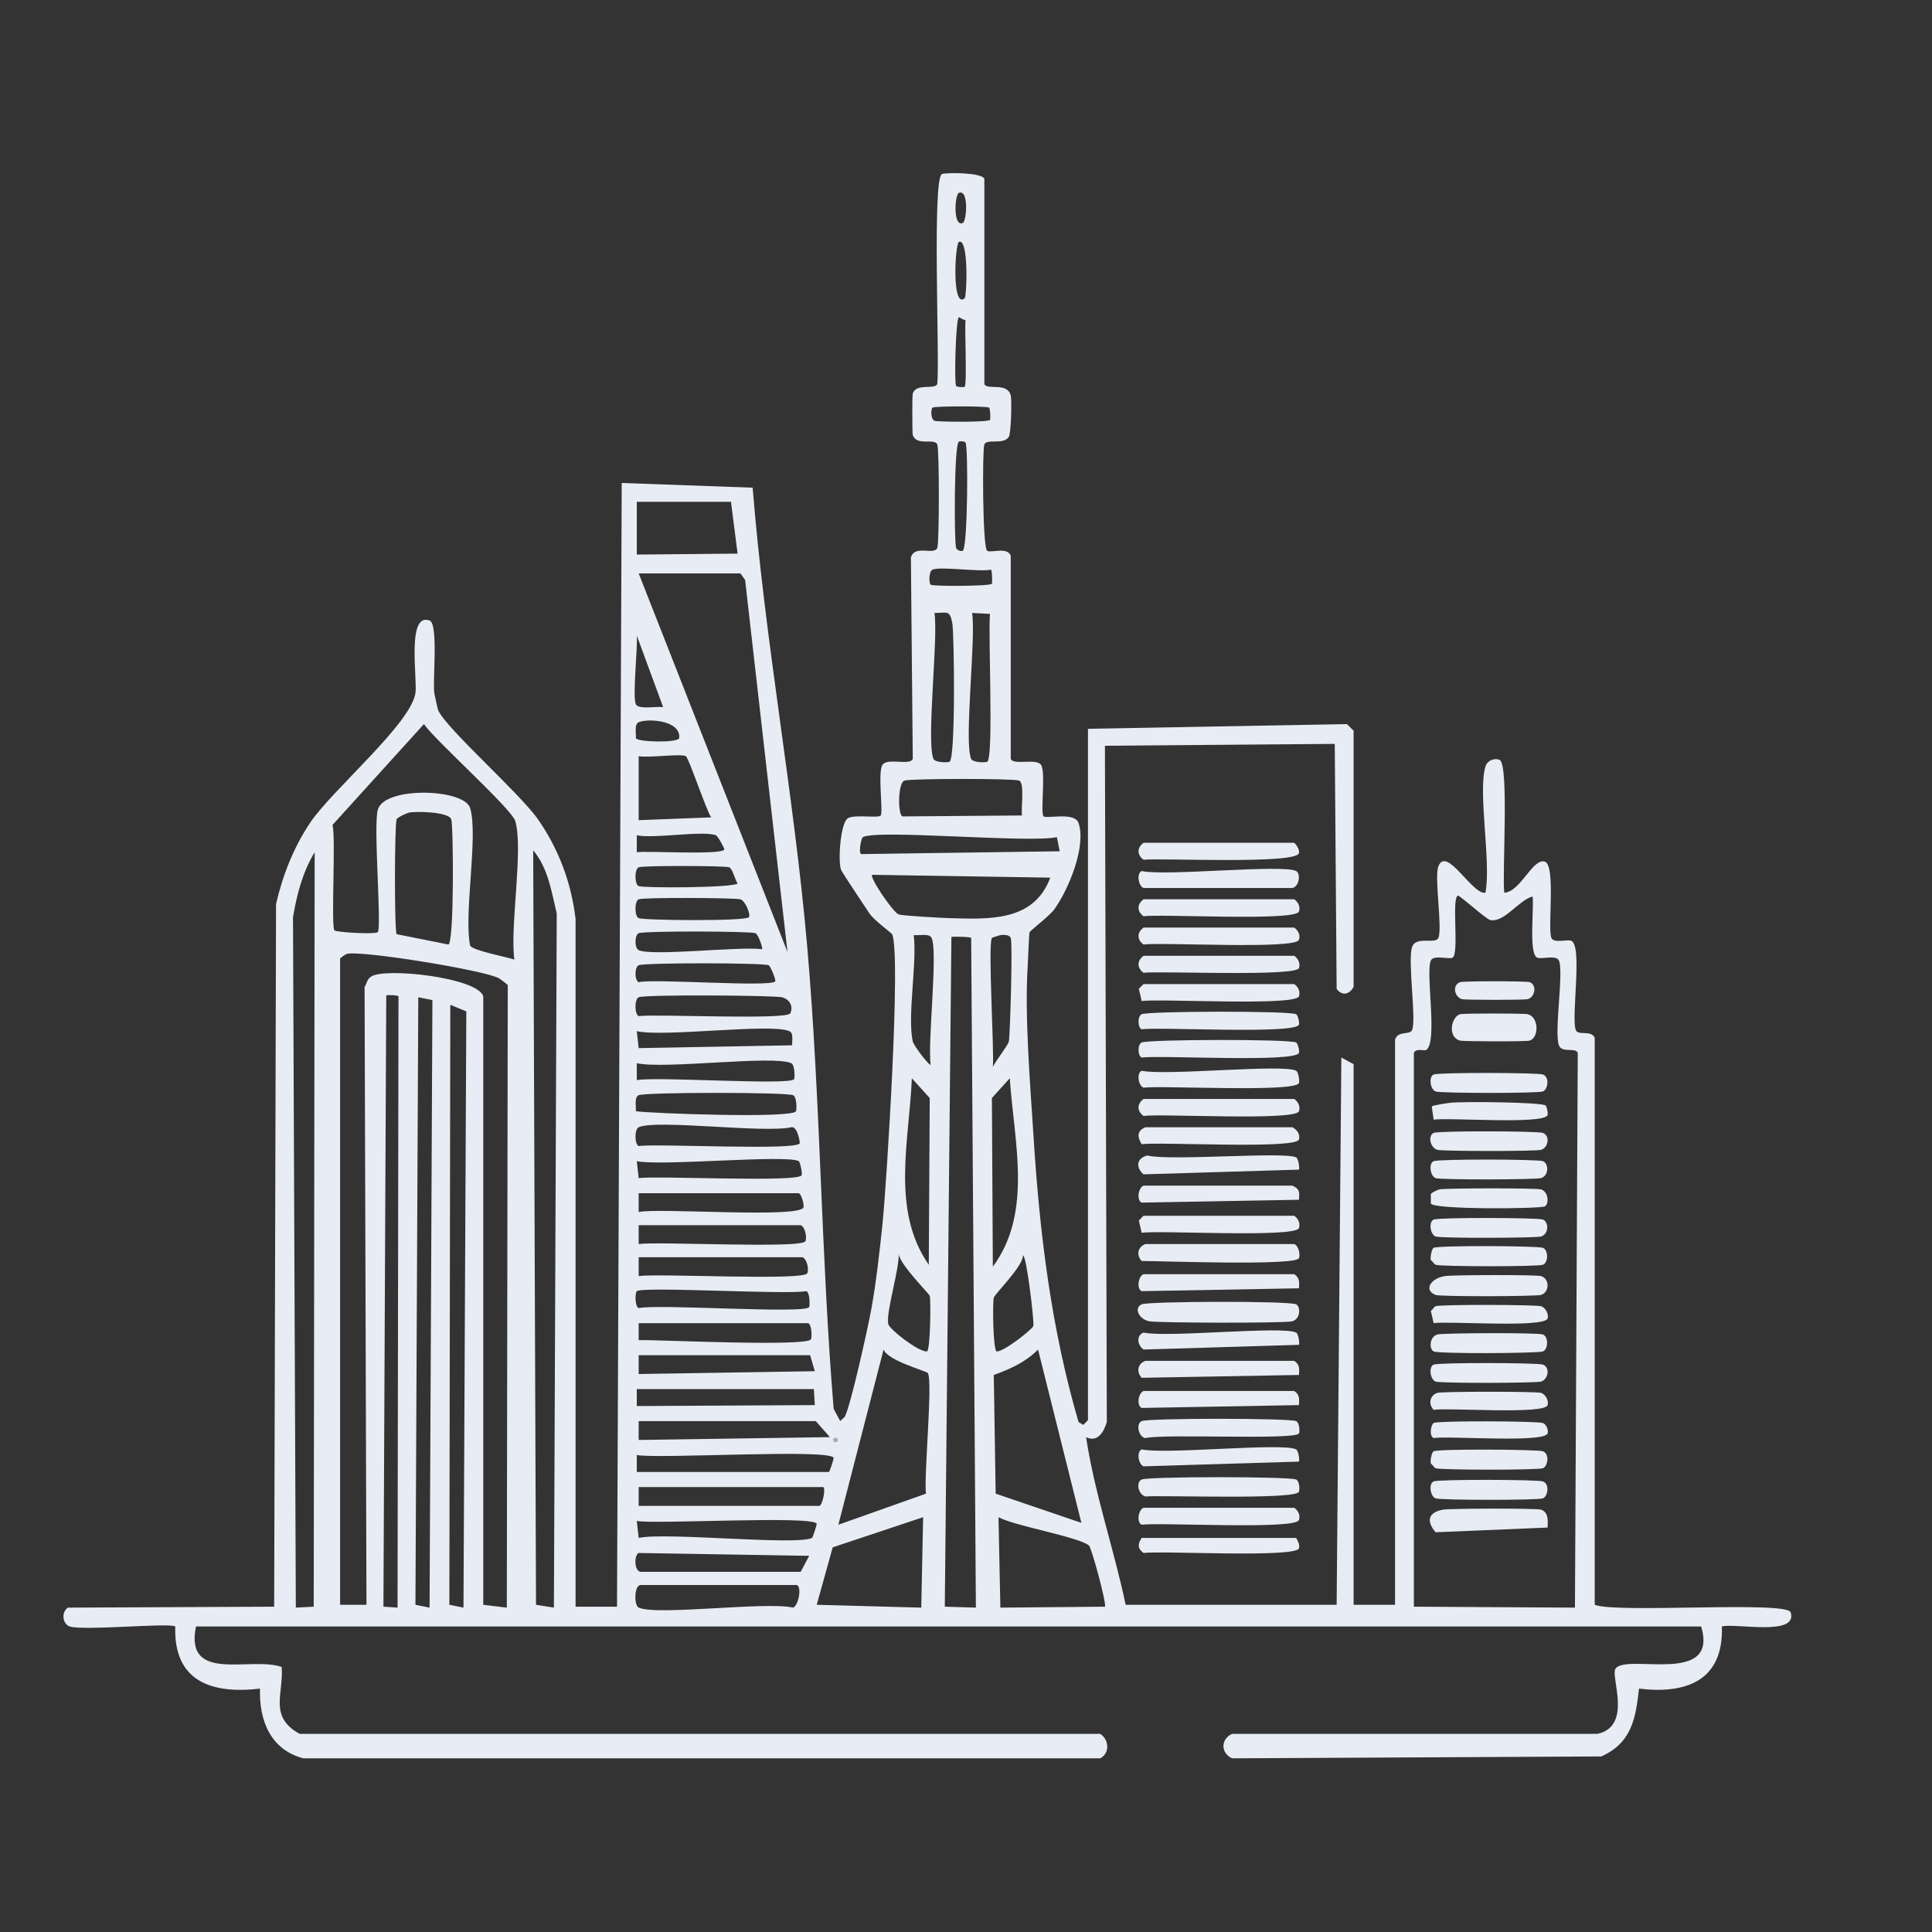<svg width="555" height="555" viewBox="0 0 555 555" fill="none" xmlns="http://www.w3.org/2000/svg">
<rect x="0" y="0" width="555" height="555" fill="#333333" stroke="none"/>
<g clip-path="url(#clip0_409_49398)">
<path d="M270.599 49.993C271.814 49.531 281.986 49.528 282.775 51.346V110.332C283.603 112.2 289.285 109.66 290.352 113.579C290.691 114.826 290.46 124.463 289.81 125.485C288.262 127.919 283.538 125.906 282.775 127.649C282.159 129.058 282.239 157.487 283.587 158.225C284.844 158.913 289.204 157.028 290.352 159.578V218.023C291.18 219.898 297.487 217.796 299.01 219.647C300.523 221.485 298.758 233.775 299.822 234.529C300.827 235.241 308.734 233.174 309.833 236.423C312.126 243.195 306.879 255.719 302.798 261.316C301.511 263.082 295.914 267.356 295.763 267.81C295.591 268.33 295.324 275.931 295.222 277.551C294.319 291.926 295.925 311.045 296.846 325.715C298.622 354.032 301.886 381.276 309.833 408.513L311.186 409.324L312.539 407.971V209.365L386.949 208.012L388.843 209.906V283.504C387.7 285.641 385.564 286.262 383.973 284.045L383.431 213.694L317.41 214.235L317.951 408.513C317.11 411.359 315.265 414.478 311.998 412.842C314.422 428.999 319.978 444.878 323.362 461.005H383.973L385.326 303.798L388.843 305.692V461.005H400.749V298.657C401.556 296.003 404.933 297.397 405.619 295.951C406.966 293.11 404.33 276.256 405.619 272.14C406.686 268.732 412.336 271.373 413.195 269.434C414.429 266.65 411.965 251.992 413.195 248.87C415.566 242.853 422.969 257.176 426.724 256.446C428.408 247.725 424.489 227.541 426.724 220.188C427.226 218.537 429.154 217.641 430.783 218.294C433.582 219.414 431.455 251.707 432.136 256.446C436.805 256.194 440.29 246.427 443.771 247.517C446.992 248.524 444.515 266.837 445.665 269.434C446.388 271.066 450.171 269.787 451.347 270.246C454.741 271.568 451.226 292.541 452.7 295.951C453.403 297.576 457.079 295.809 458.112 298.115V461.005C464.356 463.511 513.323 459.814 514.393 463.17C516.629 470.186 498.337 466.176 494.64 467.229C495.143 482.713 484.533 486.74 470.829 485.087C469.889 493.671 468.711 500.651 460.006 504.569L353.938 505.11C350.575 503.523 350.676 499.582 353.938 498.075H458.924C469.063 495.844 462.611 481.646 464.065 479.405C467.082 474.756 493.856 484.495 488.688 467.229H56.299C52.945 483.663 72.014 475.745 80.922 478.864C81.514 486.629 77.112 493.118 86.063 498.075H316.057C318.577 499.699 318.923 503.595 316.057 505.11H87.145C77.695 502.642 74.367 494.157 74.698 485.087C60.814 486.708 49.823 483.04 50.346 467.229C48.764 466.107 24.056 468.523 20.041 467.229C18.021 466.578 17.48 463.227 19.5 461.817L78.757 461.546L79.298 259.693C81.205 251.448 84.325 243.477 89.039 236.423C95.411 226.889 118.054 207.923 119.344 199.083C119.939 195.013 116.771 175.841 123.403 178.248C125.986 179.185 124.248 195.6 124.756 199.083C124.812 199.467 125.739 203.724 125.838 203.953C128.174 209.318 149.156 227.678 154.52 235.341C160.518 243.908 164.133 253.642 165.343 264.022V461.546H177.249L178.602 138.743L216.212 140.096C219.737 184.217 228.075 228.105 231.906 272.14C235.734 316.131 235.847 360.687 239.482 404.724L241.376 408.242C241.693 407.78 242.526 407.304 242.729 406.889C244.51 403.253 249.367 381.202 250.306 376.043C251.703 368.363 252.753 358.97 253.553 351.149C254.645 340.467 258.929 273.658 256.258 268.352C256.06 267.958 251.192 264.484 249.764 262.399C248.629 260.741 241.946 250.643 241.647 249.952C240.638 247.617 241.421 236.421 243.541 235.07C245.425 233.87 252.398 235.124 253.011 234.258C253.75 233.216 252.043 221.538 253.553 219.647C255.161 217.63 261.332 220.013 262.211 218.023L261.67 160.119C262.805 156.374 268.28 159.593 269.246 157.413C269.85 156.053 269.849 129.01 269.246 127.649C268.416 125.774 263.248 128.256 262.211 124.944C262.033 124.375 262.027 113.604 262.211 113.038C263.209 109.98 268.498 112.022 269.246 110.332C269.995 103.636 267.715 51.088 270.599 49.993ZM275.47 55.404C274.279 55.891 273.698 65.231 276.552 64.063C277.742 63.576 278.323 54.236 275.47 55.404ZM275.47 69.475C274.374 69.922 273.33 88.785 277.093 85.709C277.77 85.156 278.319 68.31 275.47 69.475ZM275.47 91.121C274.536 91.445 274.087 110.067 274.658 110.873C274.928 111.256 276.94 111.259 277.093 111.144C277.861 110.567 277.071 94.337 277.364 91.933C276.683 91.932 275.567 91.087 275.47 91.121ZM267.893 117.097C267.354 117.477 267.346 120.403 268.435 120.885C269.165 121.209 284.093 121.352 284.399 120.614C284.564 120.215 284.482 117.347 284.128 117.097C283.466 116.628 268.557 116.629 267.893 117.097ZM275.47 126.838C274.04 127.382 274.085 155.995 274.658 157.413C274.897 158.005 275.942 158.474 276.552 158.225C277.993 157.637 278.177 128.435 277.364 127.108C277.137 126.739 275.809 126.708 275.47 126.838ZM182.931 144.155V159.307L211.883 159.037L209.989 144.155H182.931ZM267.893 163.637C266.746 164.145 266.849 167.611 267.352 167.966C268.071 168.473 284.431 168.412 284.94 167.695C285.072 167.509 285.041 163.9 284.669 163.637C281.391 164.378 270.121 162.649 267.893 163.637ZM183.472 164.719L226.224 273.493L214.048 166.613L212.695 164.719H183.472ZM268.435 176.083C269.583 183.424 266.03 213.201 268.164 218.023C268.613 219.038 272.153 219.109 272.764 218.835C274.58 218.023 274.093 181.663 273.576 179.06C272.794 175.127 272.256 176.084 268.435 176.083ZM279.258 176.083C280.406 183.424 276.853 213.201 278.987 218.023C279.436 219.038 282.976 219.109 283.587 218.835C285.527 217.968 283.791 181.277 284.399 176.354L279.258 176.083ZM182.931 182.577C183.233 186.135 181.632 200.011 182.66 202.33C183.355 203.896 188.969 202.834 190.507 203.142L182.931 182.577ZM183.472 207.471C182.104 208.076 182.825 210.884 182.66 212.071C183.253 213.197 194.603 213.432 195.107 212.071C195.703 206.874 186.026 206.341 183.472 207.471ZM121.78 208.012L95.533 236.964C96.495 240.995 95.05 265.824 96.074 267.269C96.435 267.777 107.086 268.477 108.521 267.81C109.691 266.161 107.21 237.458 108.521 232.635C110.375 225.813 133.285 226.526 135.038 232.094C137.468 239.814 133.205 262.317 135.038 271.599C135.595 273.05 145.531 274.874 147.755 275.657C146.453 266.095 150.394 244.012 148.026 235.882C146.996 232.344 125.149 212.844 121.78 208.012ZM183.472 217.212V235.611L204.307 234.8C202.887 232.811 197.856 217.631 197.001 217.212C195.436 216.443 185.992 217.787 183.472 217.212ZM259.776 224.247C257.933 224.988 257.857 233.917 259.235 234.529L293.599 234.258C293.242 232.507 294.414 224.969 292.787 224.247C291.278 223.577 261.307 223.63 259.776 224.247ZM117.45 233.447C116.887 233.57 114.137 234.816 113.933 235.341C113.333 236.879 113.266 266.842 113.933 268.352L128.815 271.328C130.509 270.721 130.249 237.029 129.626 235.341C128.823 233.163 119.408 233.017 117.45 233.447ZM182.931 239.941V244.811C186.001 244.373 207.541 245.721 208.095 243.999C208.167 243.774 206.233 240.146 205.66 239.941C201.704 238.524 187.977 241.005 182.931 239.941ZM247.87 240.482C247.44 240.714 246.593 244.597 247.329 245.352L304.422 244.54L303.61 240.482C295.429 242.247 252.157 238.172 247.87 240.482ZM153.167 244.27L153.979 461.005L159.12 461.817L159.932 262.399C158.411 256.148 157.478 249.379 153.167 244.27ZM90.392 244.811C86.921 250.561 85.281 256.924 84.169 263.481L84.981 461.817L90.122 461.546L90.392 244.811ZM183.472 249.14C182.248 249.683 182.248 254.009 183.472 254.552C184.771 255.128 211.39 255.073 211.883 253.74C211.143 252.846 210.498 249.541 209.448 249.14C208.235 248.677 184.659 248.614 183.472 249.14ZM250.576 251.305C249.57 251.817 256.517 262.079 258.152 262.669C259.345 263.099 270.672 263.691 272.764 263.752C284.255 264.085 297.008 264.75 301.716 252.117L250.576 251.305ZM418.878 257.258C416.842 257.539 419.287 274.048 417.254 275.116C416.228 275.656 411.787 274.221 411.031 275.928C409.446 279.503 413.123 299.522 409.678 301.633C409.14 301.963 406.798 300.997 406.16 302.445V461.546L452.43 461.817L453.241 302.445C452.525 300.788 448.704 302.613 447.83 300.28C446.4 296.467 449.271 279.179 447.83 275.928C447.078 274.232 442.869 275.626 441.606 275.116C439.056 274.085 440.748 260.572 440.254 257.528C436.246 258.606 432.131 265.13 428.077 264.293C427.012 264.073 420.501 258.218 418.878 257.258ZM183.472 258.34C182.248 258.883 182.248 263.209 183.472 263.752C184.919 264.394 214.119 264.699 215.13 263.481C215.699 262.795 214.156 258.797 212.695 258.34C211.3 257.904 184.808 257.747 183.472 258.34ZM183.472 268.081C182.259 268.619 182.259 272.414 183.472 272.951C187.544 274.758 212.696 271.783 218.918 272.681C219.197 272.331 217.815 268.392 217.024 268.081C215.463 267.467 185.006 267.401 183.472 268.081ZM262.482 268.622C263.49 276.754 260.593 291.908 262.211 299.198C262.426 300.165 266.082 305.229 267.352 305.962C266.411 299.546 269.486 273.642 267.623 269.434C266.994 268.016 263.733 268.821 262.482 268.622ZM287.375 268.622C287.248 268.638 285.007 269.324 284.94 269.434C283.753 271.398 285.649 301.682 285.211 306.504C285.865 304.99 289.578 300.258 289.81 299.198C290.154 297.635 290.95 270.797 290.352 269.434C289.911 268.432 288.289 268.512 287.375 268.622ZM273.305 269.163L271.411 461.546L280.34 461.817L278.987 269.434C278.733 269.076 273.537 268.999 273.305 269.163ZM99.592 274.034C99.329 274.114 97.813 275.101 97.698 275.387V461.005H105.274L104.733 283.504C105.492 282.414 105.303 281.402 106.627 280.528C110.66 277.863 137.267 280.829 138.826 286.21V461.005L145.591 461.817L145.861 282.963C145.792 282.825 143.749 281.259 143.426 281.069C139.467 278.738 103.345 272.89 99.592 274.034ZM183.472 277.281C182.259 277.819 182.259 281.613 183.472 282.151C187.884 281.08 221.948 283.69 222.706 281.881C222.918 281.375 221.322 277.494 220.812 277.281C219.09 276.56 185.179 276.524 183.472 277.281ZM110.956 285.939L110.145 461.546L114.203 461.817L114.474 286.21C114.226 285.859 111.329 285.774 110.956 285.939ZM120.156 286.48L119.344 461.005L123.403 461.817L124.215 287.292L120.156 286.48ZM183.472 286.48C182.248 287.023 182.248 291.349 183.472 291.892C188.504 291.245 226.152 293.072 227.036 291.08C227.982 288.947 226.735 287.008 224.6 286.48C222.405 285.938 185.352 285.647 183.472 286.48ZM129.356 288.645L129.085 461.005L133.144 461.817L133.956 290.539L129.356 288.645ZM182.931 296.221L183.472 301.092L227.577 300.28C227.454 299.162 228.069 296.798 226.765 296.221C221.452 293.874 190.842 298.005 182.931 296.221ZM182.931 305.421V310.292C188.28 309.177 226.803 311.858 228.118 310.021C228.336 309.716 228.371 305.893 227.306 305.421C221.947 303.05 190.924 307.223 182.931 305.421ZM261.941 309.75C261.227 327.642 255.857 347.606 266.811 363.326L267.082 315.433L261.941 309.75ZM290.081 309.75L284.94 315.433L285.211 363.867C296.784 348.261 291.243 327.736 290.081 309.75ZM183.472 314.621C182.104 315.226 182.825 318.034 182.66 319.221C187.365 319.867 227.715 321.331 228.659 319.221C228.932 318.61 228.861 315.07 227.847 314.621C225.819 313.723 185.501 313.723 183.472 314.621ZM183.472 323.821C182.248 324.363 182.248 328.69 183.472 329.232C188.456 328.431 228.994 330.61 229.741 328.421C229.837 328.142 229.073 323.397 227.306 323.821C219.425 325.598 188.744 321.482 183.472 323.821ZM182.931 333.562L183.472 338.432C188.915 337.697 229.26 339.726 230.283 337.62C230.556 337.056 229.814 333.747 229.471 333.562C225.849 331.605 189.83 335.055 182.931 333.562ZM183.472 342.761V348.173C188.86 346.907 229.921 350.048 230.824 346.82C231.045 346.029 230.245 343.084 229.471 342.761H183.472ZM183.472 351.961V357.373C188.965 356.573 230.394 358.75 231.365 356.561C231.843 355.483 231.323 352.469 230.012 351.961H183.472ZM258.152 360.079C258.446 364.434 254.422 377.076 255.176 380.372C255.52 381.873 263.845 388.395 266.27 388.219C267.281 388.06 267.43 373.362 267.082 372.255C266.853 371.529 258.257 363.062 258.152 360.079ZM293.869 360.62C293.864 363.847 285.831 371.594 285.481 372.796C285.095 374.121 285.259 387.822 286.293 388.219C288.285 388.404 296.527 381.897 296.846 380.913C297.162 379.938 294.894 360.572 293.869 360.62ZM183.472 361.161V366.572C189.023 365.754 230.923 367.975 231.906 365.761C232.399 364.65 231.889 361.783 230.553 361.161H183.472ZM182.931 370.902C182.457 371.237 182.28 375.244 183.472 375.772C189.255 374.539 231.022 377.493 232.447 375.502C232.603 375.284 232.757 371.345 231.635 370.902C225.745 371.979 184.92 369.496 182.931 370.902ZM183.472 380.102V384.972C189.16 384.837 231.978 386.962 232.988 384.701C233.234 384.153 233.245 380.659 232.177 380.102H183.472ZM253.823 387.678L240.835 438.006L265.999 429.077C265.356 424.103 268.012 396.879 266.54 394.442C266.163 393.817 255.132 390.983 253.823 387.678ZM298.198 387.678C294.645 391.291 290.177 393.293 285.481 394.983L286.022 429.077L310.645 437.465L298.198 387.678ZM183.472 389.301V394.713L234.071 393.901L232.718 389.301H183.472ZM182.931 399.042V403.913L234.071 403.642L233.8 399.042H182.931ZM183.472 408.242V413.654L238.4 412.842L234.341 408.242H183.472ZM239.753 413.112C239.101 413.348 239.502 414.543 240.294 414.195C240.943 413.91 240.574 412.815 239.753 413.112ZM182.931 417.983V422.853H238.129C238.377 422.727 239.552 418.997 239.482 418.795C238.561 416.121 188.93 419.157 182.931 417.983ZM183.472 427.183V432.594H235.424C236.334 432.168 237.223 427.69 236.506 427.183H183.472ZM265.188 435.841L239.212 444.5L234.612 461.005L264.646 461.817L265.188 435.841ZM286.834 435.841L287.375 461.817L317.41 461.546C317.957 460.821 313.589 444.596 312.81 443.959C309.762 441.466 291.497 438.386 286.834 435.841ZM182.931 436.924L183.472 441.794C191.227 440.077 228.857 444.045 233.259 441.794C233.507 441.667 234.682 437.938 234.612 437.735C233.77 435.292 188.452 437.92 182.931 436.924ZM183.472 446.123C182.11 446.726 182.177 451.323 184.013 451.535H230.012L232.447 446.935L183.472 446.123ZM184.013 455.323C182.103 455.453 182.142 461.228 183.472 461.817C188.815 464.185 219.866 460.018 227.847 461.817C229.286 461.282 230.421 456.033 228.93 455.323H184.013Z" fill="#E8ECF4"/>
<path d="M328.503 242.105H371.796C372.485 242.733 373.384 244.168 373.149 245.082C372.311 248.344 333.465 246.443 328.503 246.976C326.674 245.659 326.483 243.604 328.503 242.105Z" fill="#E8ECF4"/>
<path d="M327.963 250.223C334.896 251.758 368.418 248.208 372.338 250.223C373.652 250.899 373.324 254.619 371.256 255.093H328.504C326.981 254.508 326.451 250.889 327.963 250.223Z" fill="#E8ECF4"/>
<path d="M328.503 258.34H371.796C372.932 259.142 373.602 260.5 373.149 261.858C372.199 264.703 333.656 262.494 328.503 263.211C326.674 261.894 326.483 259.839 328.503 258.34Z" fill="#E8ECF4"/>
<path d="M328.503 266.458H371.796C372.932 267.259 373.602 268.617 373.149 269.975C372.199 272.82 333.656 270.611 328.503 271.328C326.674 270.011 326.483 267.956 328.503 266.458Z" fill="#E8ECF4"/>
<path d="M328.503 274.575H371.796C372.932 275.376 373.602 276.735 373.149 278.093C372.308 280.611 333.439 278.889 328.503 279.445C326.674 278.129 326.483 276.073 328.503 274.575Z" fill="#E8ECF4"/>
<path d="M419.418 282.151C420.355 281.799 438.503 281.802 439.441 282.151C441.559 282.941 441.015 286.373 438.9 287.022C437.995 287.299 420.867 287.291 419.959 287.022C417.789 286.378 417.11 283.018 419.418 282.151Z" fill="#E8ECF4"/>
<path d="M328.503 282.692H371.796C372.94 283.503 373.593 284.839 373.149 286.21C372.219 289.084 333.133 286.824 327.962 287.563L327.15 284.045L328.503 282.692Z" fill="#E8ECF4"/>
<path d="M327.963 291.351C329.992 290.451 370.365 290.337 372.339 291.351C372.811 291.593 373.338 293.665 373.15 294.327C372.337 297.192 332.964 294.948 327.963 295.68C326.765 295.148 326.765 291.883 327.963 291.351Z" fill="#E8ECF4"/>
<path d="M419.418 291.351C420.348 291.059 437.942 291.09 438.9 291.351C442.133 292.231 442.111 298.053 439.441 298.927C438.49 299.238 420.414 299.198 419.418 298.927C415.755 297.93 416.846 292.159 419.418 291.351Z" fill="#E8ECF4"/>
<path d="M327.963 299.468C329.992 298.568 370.365 298.454 372.339 299.468C372.811 299.711 373.338 301.783 373.15 302.445C372.337 305.31 332.964 303.066 327.963 303.798C326.765 303.266 326.765 300 327.963 299.468Z" fill="#E8ECF4"/>
<path d="M327.963 307.586C334.878 309.116 368.443 305.579 372.338 307.586C372.923 307.887 373.386 310.407 373.15 311.103C372.196 313.91 333.666 311.767 328.504 312.456C326.981 311.871 326.451 308.252 327.963 307.586Z" fill="#E8ECF4"/>
<path d="M411.843 308.668C413.28 308.035 441.76 308.12 443.231 308.668C445.251 309.421 444.629 312.988 443.231 313.539C441.796 314.103 413.824 314.092 412.385 313.539C410.862 312.954 410.332 309.334 411.843 308.668Z" fill="#E8ECF4"/>
<path d="M328.503 315.703H371.796C372.932 316.505 373.602 317.863 373.149 319.221C372.199 322.066 333.656 319.857 328.503 320.574C326.674 319.257 326.483 317.202 328.503 315.703Z" fill="#E8ECF4"/>
<path d="M416.712 316.785C419.751 316.411 443 316.567 444.041 317.597C444.35 317.902 444.738 319.753 444.582 320.303C443.776 323.143 415.812 320.946 411.842 321.656L411.301 317.868C411.612 317.464 415.769 316.901 416.712 316.785Z" fill="#E8ECF4"/>
<path d="M329.044 323.821H371.255C372.539 324.472 373.579 325.834 373.149 327.338C372.33 330.203 332.97 327.958 327.962 328.691C326.646 326.513 326.608 324.851 329.044 323.821Z" fill="#E8ECF4"/>
<path d="M411.843 325.444C413.279 324.811 441.76 324.896 443.23 325.444C445.348 326.234 444.805 329.666 442.689 330.315C441.266 330.751 414.35 330.744 412.925 330.315C410.724 329.652 410.202 326.168 411.843 325.444Z" fill="#E8ECF4"/>
<path d="M329.586 331.938C336.248 333.573 368.978 330.748 372.338 332.479C372.928 332.783 373.377 335.288 373.149 335.997L328.504 337.35C326.235 335.412 326.413 332.723 329.586 331.938Z" fill="#E8ECF4"/>
<path d="M411.843 333.562C413.28 332.928 441.77 332.988 443.231 333.562C444.926 334.227 445.002 337.723 442.69 338.432C441.241 338.876 413.799 338.975 412.385 338.432C410.862 337.847 410.332 334.228 411.843 333.562Z" fill="#E8ECF4"/>
<path d="M328.504 340.597H371.256C373.396 341.563 373.306 342.406 373.15 344.655L327.963 345.467C326.451 344.801 326.981 341.182 328.504 340.597Z" fill="#E8ECF4"/>
<path d="M413.466 341.679C415 341.3 441.291 341.254 442.689 341.679C444.867 342.342 445.026 345.924 443.772 346.549C442.29 347.288 411.804 347.519 411.031 345.738V343.032C411.22 342.597 413.043 341.783 413.466 341.679Z" fill="#E8ECF4"/>
<path d="M328.503 349.255H371.796C372.94 350.065 373.593 351.402 373.149 352.773C372.219 355.647 333.133 353.387 327.962 354.126L327.15 350.608L328.503 349.255Z" fill="#E8ECF4"/>
<path d="M411.843 350.338C413.28 349.704 441.77 349.765 443.231 350.338C444.926 351.003 445.002 354.499 442.69 355.208C441.241 355.652 413.799 355.751 412.385 355.208C410.862 354.623 410.332 351.004 411.843 350.338Z" fill="#E8ECF4"/>
<path d="M329.045 357.373H371.797C373.017 357.846 373.59 360.325 373.15 361.431C372.244 363.708 333.169 362.221 327.963 362.243C326.293 360.426 326.905 358.164 329.045 357.373Z" fill="#E8ECF4"/>
<path d="M411.842 358.455C413.237 357.736 441.768 357.882 443.229 358.455C444.845 359.089 444.807 362.705 443.229 363.325C441.794 363.89 413.823 363.878 412.383 363.325C412.02 363.186 411.472 362.26 411.03 361.972C410.793 361.278 411.258 358.756 411.842 358.455Z" fill="#E8ECF4"/>
<path d="M328.504 366.031H371.797C373.379 367.129 373.256 368.263 373.15 370.09L327.963 370.902C326.451 370.236 326.981 366.616 328.504 366.031Z" fill="#E8ECF4"/>
<path d="M415.091 366.572C417.373 366.224 441.358 366.167 442.69 366.572C445.247 367.351 445.119 371.245 442.69 371.984C441.24 372.425 413.797 372.532 412.385 371.984C408.932 370.645 410.914 367.21 415.091 366.572Z" fill="#E8ECF4"/>
<path d="M327.963 374.69C329.994 373.795 370.366 373.674 372.339 374.69C373.642 375.361 373.647 378.84 371.256 379.56C369.288 380.153 332.411 380.027 330.128 379.56C327.127 378.946 325.648 375.711 327.963 374.69Z" fill="#E8ECF4"/>
<path d="M412.384 375.231C413.799 374.688 441.239 374.79 442.689 375.231C443.968 375.62 444.963 377.465 444.583 378.749C443.757 381.543 415.836 379.425 411.843 380.101L411.031 376.584C411.473 376.297 412.021 375.371 412.384 375.231Z" fill="#E8ECF4"/>
<path d="M328.504 382.807C335.341 384.321 368.486 380.822 372.338 382.807C372.929 383.112 373.378 385.616 373.15 386.325L328.504 387.678C326.721 386.443 326.328 383.622 328.504 382.807Z" fill="#E8ECF4"/>
<path d="M412.925 383.348C414.376 382.911 441.819 382.795 443.23 383.348C444.846 383.982 444.808 387.598 443.23 388.219C441.77 388.794 413.238 388.938 411.843 388.219C410.539 387.547 410.535 384.069 412.925 383.348Z" fill="#E8ECF4"/>
<path d="M329.045 390.925H371.797C373.379 392.022 373.257 393.157 373.15 394.984L327.963 395.795C326.293 393.978 326.905 391.716 329.045 390.925Z" fill="#E8ECF4"/>
<path d="M411.843 392.007C413.28 391.374 441.76 391.459 443.231 392.007C445.349 392.797 444.805 396.229 442.69 396.878C441.241 397.322 413.799 397.421 412.385 396.878C410.862 396.293 410.332 392.673 411.843 392.007Z" fill="#E8ECF4"/>
<path d="M328.504 399.583H371.797C373.379 400.681 373.256 401.815 373.15 403.642L327.963 404.454C326.451 403.788 326.981 400.168 328.504 399.583Z" fill="#E8ECF4"/>
<path d="M412.924 400.125C414.349 399.695 441.264 399.691 442.688 400.125C443.967 400.514 444.962 402.358 444.582 403.642C443.756 406.437 415.835 404.319 411.842 404.995C410.183 403.296 410.802 400.764 412.924 400.125Z" fill="#E8ECF4"/>
<path d="M327.963 408.242C329.994 407.347 370.308 407.347 372.339 408.242C373.28 408.657 373.429 411.161 373.15 411.759C372.221 413.76 334.682 411.807 329.046 413.112C327.136 412.937 326.178 409.029 327.963 408.242Z" fill="#E8ECF4"/>
<path d="M411.843 408.783C413.238 408.063 441.76 408.235 443.231 408.783C444.162 409.13 444.879 410.737 444.583 411.759C443.76 414.601 415.832 412.402 411.843 413.112C410.391 412.409 411.14 409.146 411.843 408.783Z" fill="#E8ECF4"/>
<path d="M239.754 413.112C240.575 412.815 240.944 413.909 240.295 414.195C239.502 414.543 239.102 413.348 239.754 413.112Z" fill="#B0B2B5"/>
<path d="M327.963 416.359C334.878 417.889 368.443 414.352 372.338 416.359C372.928 416.663 373.377 419.168 373.15 419.877L328.504 421.23C326.981 420.645 326.451 417.026 327.963 416.359Z" fill="#E8ECF4"/>
<path d="M411.842 416.901C413.237 416.182 441.759 416.352 443.229 416.901C445.249 417.653 444.628 421.221 443.229 421.771C441.794 422.335 413.823 422.324 412.383 421.771C412.02 421.631 411.472 420.705 411.03 420.418C410.793 419.724 411.258 417.201 411.842 416.901Z" fill="#E8ECF4"/>
<path d="M327.962 425.018C329.993 424.123 370.307 424.123 372.338 425.018C373.301 425.442 373.397 427.802 373.149 428.536C372.354 430.897 334.004 429.484 329.045 429.888C326.844 429.226 326.32 425.742 327.962 425.018Z" fill="#E8ECF4"/>
<path d="M411.843 425.559C413.28 424.926 441.76 425.011 443.231 425.559C445.251 426.312 444.629 429.879 443.231 430.43C441.796 430.994 413.824 430.983 412.385 430.43C410.862 429.845 410.332 426.225 411.843 425.559Z" fill="#E8ECF4"/>
<path d="M328.504 433.135H371.797C372.933 433.937 373.603 435.295 373.15 436.653C372.2 439.499 333.163 437.288 327.963 438.006C326.451 437.34 326.981 433.72 328.504 433.135Z" fill="#E8ECF4"/>
<path d="M414.548 433.676C416.662 433.304 441.346 433.255 442.689 433.676C444.873 434.363 444.669 437.014 444.583 438.817L412.384 440.17C409.715 436.993 410.201 434.442 414.548 433.676Z" fill="#E8ECF4"/>
<path d="M327.963 441.794H372.338C372.812 442.675 373.462 443.706 373.15 444.77C372.319 447.605 333.491 445.413 328.504 446.123C326.75 444.846 326.788 443.597 327.963 441.794Z" fill="#E8ECF4"/>
</g>
<defs>
<clipPath id="clip0_409_49398">
<rect width="554.15" height="554.15" fill="white" transform="translate(0.83 0.747)"/>
</clipPath>
</defs>
</svg>
